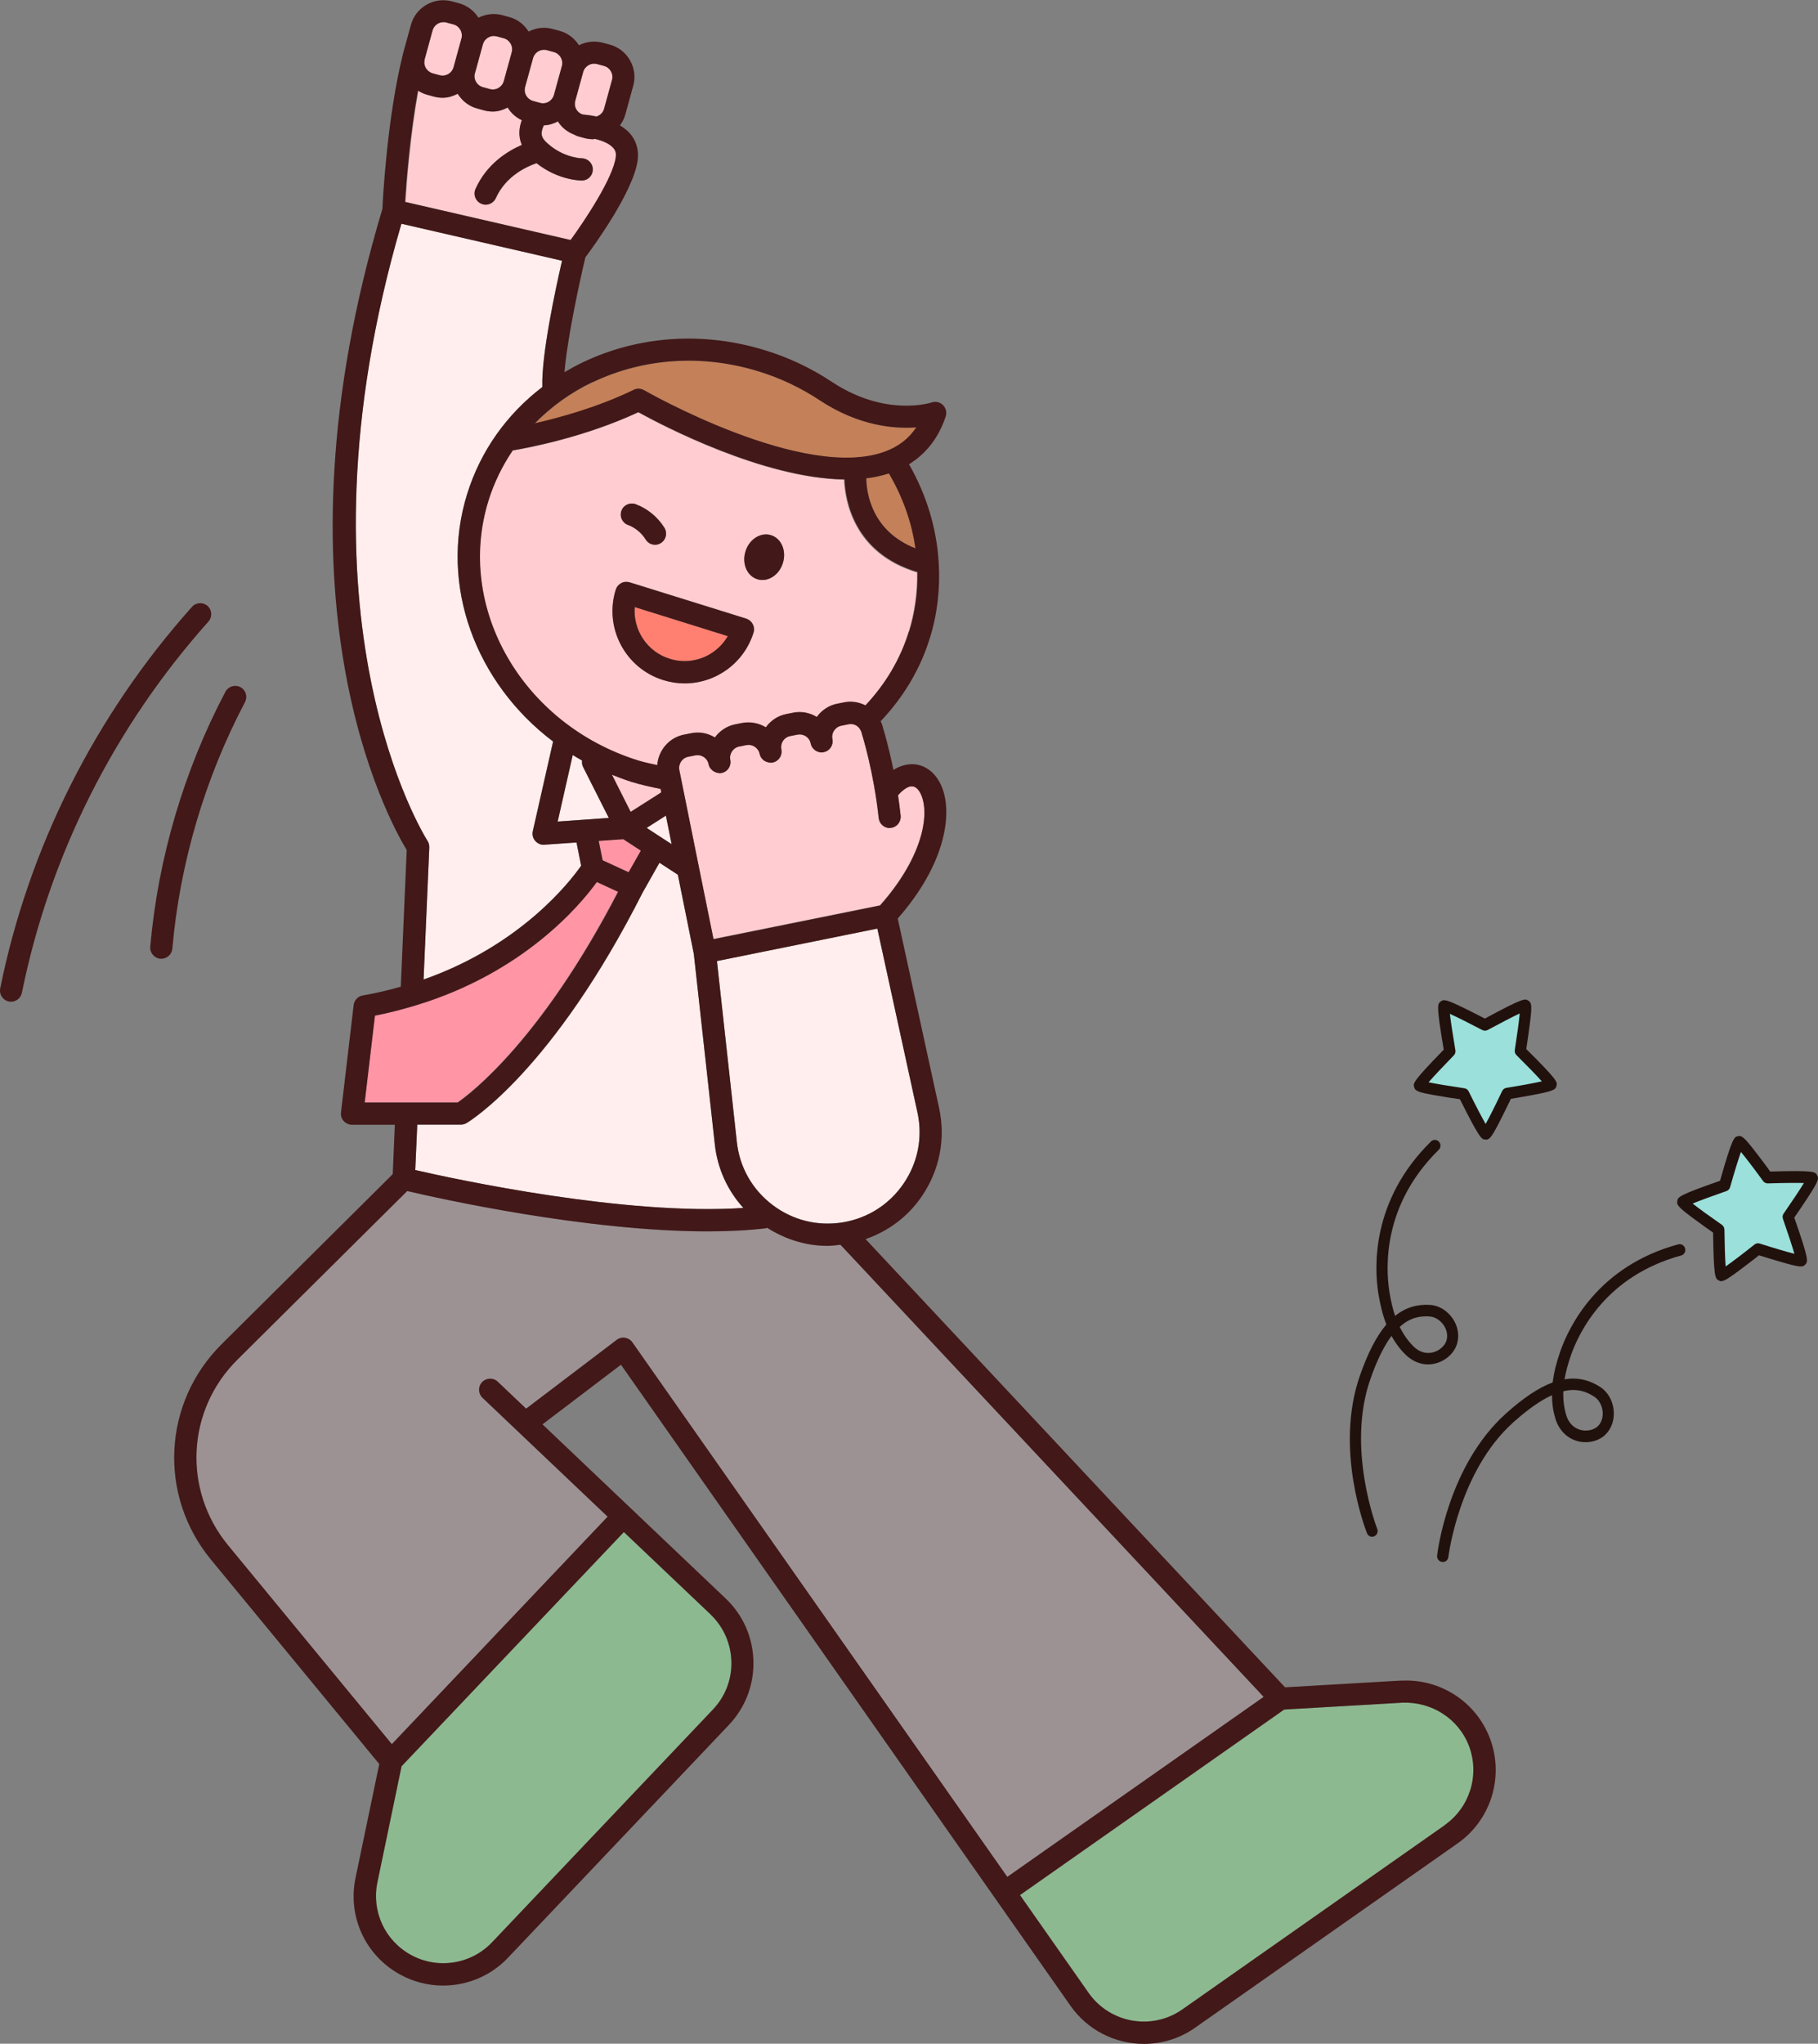 <?xml version="1.0" encoding="UTF-8"?><svg id="_レイヤー_2" xmlns="http://www.w3.org/2000/svg" viewBox="0 0 180.9 203.23"><rect x="0" y="0" width="180.9" height="203.23" fill="#808080" stroke="none"/><defs><style>.cls-1{fill:#ff95a5;}.cls-2{fill:#431818;}.cls-3{fill:#ffeeed;}.cls-4{fill:#21110d;}.cls-5{fill:#ffccd1;}.cls-6{fill:#9c9294;}.cls-7{fill:#8cb990;}.cls-8{fill:#c48058;}.cls-9{fill:#9be0da;}.cls-10{fill:#ff8071;}</style></defs><g id="_レイヤー_3"><path class="cls-9" d="M151.78,99.98c-.18-.12-3.34,1.59-4.02,1.96-.66-.34-3.9-2.03-4.07-1.89-.17.14.45,3.77.58,4.52-.53.54-3.07,3.15-3.01,3.37.06.21,3.65.74,4.39.84.35.69,1.98,3.95,2.2,3.97.22.01,1.81-3.31,2.14-4,.74-.12,4.31-.7,4.37-.92.05-.21-2.52-2.77-3.06-3.31.12-.75.68-4.42.5-4.54Z"/><path class="cls-9" d="M180.33,117.15c-.11-.19-3.68-.09-4.45-.07-.44-.61-2.62-3.58-2.83-3.53-.21.05-1.23,3.58-1.44,4.32-.71.25-4.12,1.44-4.16,1.66-.04.22,2.96,2.32,3.57,2.74,0,.78.07,4.44.25,4.55.19.11,3.05-2.15,3.65-2.62.72.23,4.17,1.32,4.31,1.15.14-.17-1.06-3.62-1.32-4.36.43-.62,2.52-3.66,2.41-3.84Z"/><path class="cls-4" d="M147.9,113.32s-.06,0-.1,0c-.37-.02-.54-.03-2.53-4.01-.51-.07-1.36-.2-2.17-.34-2.06-.35-2.28-.47-2.39-.88-.1-.37-.14-.54,2.95-3.71-.75-4.41-.62-4.53-.33-4.77.32-.27.56-.24,2.45.68.74.36,1.51.76,1.97,1,3.86-2.09,4.01-2,4.32-1.79.35.22.4.47.12,2.59-.11.83-.24,1.7-.32,2.23,3.14,3.11,3.1,3.29,3.01,3.65-.1.41-.32.53-2.37.92-.81.15-1.66.3-2.17.38-.23.47-.61,1.27-.99,2.01-.88,1.74-1.11,2.03-1.45,2.05ZM142.17,107.63c.74.15,2.05.37,3.55.59.18.03.34.14.42.31.69,1.4,1.31,2.58,1.69,3.24.37-.67.97-1.86,1.64-3.27.08-.17.24-.29.42-.32,1.49-.24,2.79-.48,3.53-.65-.51-.57-1.44-1.53-2.53-2.61-.13-.13-.19-.32-.16-.5.24-1.55.42-2.88.49-3.64-.68.32-1.85.92-3.2,1.65-.16.09-.35.09-.52,0-1.36-.71-2.54-1.3-3.23-1.61.09.76.29,2.09.55,3.63.03.18-.03.37-.16.5-1.08,1.11-1.99,2.08-2.49,2.65ZM151.48,100.46h0s0,0,0,0Z"/><path class="cls-4" d="M171.31,127.41c-.12,0-.21-.03-.31-.09-.32-.19-.48-.27-.54-4.75-.43-.3-1.14-.8-1.8-1.29-1.7-1.25-1.84-1.46-1.76-1.87.07-.37.11-.55,4.25-1.99,1.23-4.3,1.4-4.34,1.76-4.43.4-.1.61.04,1.9,1.72.51.66,1.03,1.36,1.34,1.79,4.37-.13,4.46.02,4.65.35h0c.22.36.15.6-1.01,2.38-.46.7-.95,1.42-1.25,1.85,1.47,4.21,1.36,4.35,1.12,4.64-.27.32-.51.33-2.52-.25-.79-.23-1.62-.49-2.11-.64-.41.32-1.1.86-1.76,1.35-1.21.91-1.67,1.2-1.97,1.22ZM168.41,119.67c.6.48,1.68,1.26,2.93,2.13.15.11.24.28.25.47.02,1.57.06,2.9.12,3.67.63-.44,1.69-1.24,2.88-2.19.14-.11.34-.15.51-.09,1.44.46,2.71.83,3.45,1.02-.21-.74-.63-2.01-1.14-3.48-.06-.18-.04-.37.07-.52.87-1.26,1.62-2.38,2.02-3.04-.75-.02-2.06-.01-3.59.04-.18,0-.36-.08-.47-.23-.9-1.24-1.72-2.31-2.21-2.9-.25.72-.65,2-1.08,3.51-.05.18-.18.32-.36.38-1.43.5-2.68.96-3.38,1.25ZM179.85,117.45h0s0,0,0,0Z"/><path class="cls-4" d="M143.59,155.32s-.06,0-.1,0c-.31-.04-.53-.32-.49-.64.04-.36,1.1-8.94,6.82-14.09,1.74-1.57,3.28-2.6,4.68-3.12.12-.96.37-1.99.76-3.1.87-2.47,3.75-8.46,11.73-10.63.3-.08.61.1.69.41.08.31-.1.62-.4.7-7.47,2.03-10.15,7.61-10.96,9.91-.3.86-.51,1.65-.64,2.4,1.28-.21,2.45.05,3.56.77.74.48,1.24,1.35,1.33,2.32.09.93-.21,1.81-.82,2.41-.68.66-1.77.92-2.78.65-1.06-.29-1.87-1.11-2.21-2.27-.22-.73-.33-1.49-.33-2.3-1.06.48-2.32,1.33-3.87,2.72-5.39,4.85-6.43,13.28-6.44,13.37-.03.28-.26.49-.52.5ZM155.56,138.34c-.03.84.06,1.62.28,2.36.23.78.74,1.31,1.42,1.49.62.17,1.33.02,1.73-.36.36-.35.54-.89.48-1.47-.06-.61-.37-1.17-.82-1.46-.78-.51-1.73-.88-3.09-.55Z"/><path class="cls-4" d="M136.57,152.82c-.23.01-.46-.12-.55-.36-.13-.34-3.27-8.37-.69-15.7.78-2.23,1.64-3.9,2.62-5.05-.35-.9-.61-1.92-.8-3.09-.41-2.59-.71-9.26,5.24-15.11.22-.22.58-.21.79.02.21.23.21.59-.02.81-5.57,5.47-5.29,11.68-4.91,14.1.14.9.33,1.7.57,2.41,1.02-.82,2.17-1.17,3.48-1.09.87.05,1.72.57,2.26,1.37.52.77.67,1.69.42,2.51-.28.92-1.12,1.68-2.13,1.94-1.07.28-2.16-.05-3.01-.89-.54-.53-.99-1.14-1.38-1.84-.7.94-1.41,2.31-2.1,4.29-2.42,6.91.65,14.81.68,14.89.12.29-.02.63-.31.75-.06.02-.12.04-.18.04ZM139.28,131.95c.37.75.82,1.39,1.36,1.93.57.57,1.26.78,1.95.6.63-.16,1.18-.64,1.34-1.17.15-.49.05-1.04-.27-1.52-.34-.51-.88-.84-1.41-.88-.92-.06-1.93.09-2.97,1.04Z"/><polygon class="cls-3" points="66.26 81.11 64.35 82.33 66.84 83.95 66.26 81.11"/><polygon class="cls-1" points="62.55 86.74 63.77 84.59 62.02 83.45 59.58 83.62 59.97 85.55 62.55 86.74"/><path class="cls-5" d="M62.83,77.75c-.67-.21-1.31-.45-1.94-.71l1.86,3.69,3.05-1.94-.07-.35c-.98-.19-1.95-.4-2.9-.7Z"/><path class="cls-3" d="M56.99,75.07l-1.5,6.62,5.09-.36-2.57-5.09c-.1-.2-.12-.42-.09-.62-.32-.18-.62-.37-.93-.55Z"/><path class="cls-3" d="M71.34,95.57l1.98,17.99c.28,2.52,1.54,4.75,3.56,6.27,2.02,1.53,4.51,2.13,7.01,1.72,2.48-.42,4.63-1.8,6.04-3.88,1.41-2.09,1.89-4.59,1.36-7.05l-3.99-18.28-15.96,3.23Z"/><path class="cls-1" d="M61.5,88.68l-2.12-.98c-1.67,2.32-7.27,9-17.96,12.25-.04.02-.09.03-.14.04-1.26.38-2.57.73-3.98,1l-1.02,8.63h9.24c1.36-.94,8.36-6.29,15.96-20.95Z"/><path class="cls-7" d="M37.55,187.16c-.61,2.9.73,5.81,3.33,7.24,2.66,1.46,5.99.95,8.08-1.26l21.97-23.14c1.23-1.3,1.88-3,1.84-4.78-.05-1.79-.79-3.45-2.09-4.69l-8.62-8.18-22.12,23.29-2.4,11.52Z"/><path class="cls-5" d="M43.05,7.29l.69.19h0c.59.17,1.22-.19,1.39-.79l.79-2.87c.16-.6-.19-1.22-.79-1.39l-.7-.19c-.1-.03-.2-.04-.3-.04-.49,0-.95.33-1.09.83l-.78,2.85s0,.02,0,.03c-.08.29-.04.59.11.85.15.26.39.45.68.53Z"/><path class="cls-5" d="M61.29,15.6c.04-.36-.03-.63-.24-.87-.39-.45-1.12-.74-1.82-.91-.07,0-.14.03-.21.03-.29,0-.59-.04-.88-.12h0s-.69-.19-.69-.19c-.03,0-.05-.03-.08-.04-.07-.02-.12-.06-.18-.09-.68-.25-1.27-.7-1.66-1.33-.44.22-.91.38-1.41.39-.39.89-.3,1.28.69,2.06,1.51,1.19,3.08,1.22,3.1,1.22.61,0,1.1.5,1.09,1.11,0,.61-.49,1.1-1.09,1.1h0c-.14,0-2.34-.03-4.46-1.69-.02-.01-.02-.02-.04-.04-.92.31-3.05,1.24-4.06,3.48-.18.41-.59.65-1.01.65-.15,0-.3-.03-.45-.1-.56-.25-.81-.9-.56-1.46,1.12-2.5,3.2-3.77,4.61-4.38-.37-.88-.28-1.71,0-2.46-.6-.28-1.08-.72-1.41-1.26-.46.23-.95.4-1.48.4-.29,0-.59-.04-.88-.12h0l-.69-.19c-.81-.22-1.48-.75-1.92-1.46-.46.23-.96.4-1.49.4-.29,0-.59-.04-.89-.12l-.69-.19c-.32-.09-.6-.23-.86-.39-.8,4.43-1.16,9.12-1.28,11.05l16.47,3.79c1.47-2.03,4.26-6.22,4.5-8.28Z"/><path class="cls-3" d="M42.71,84.26l-.57,13.14c9.74-3.42,14.64-9.82,15.68-11.32l-.46-2.31-3.19.22c-.36.04-.69-.12-.92-.38-.23-.26-.31-.62-.24-.96l2.02-8.92c-7.67-5.79-11.39-15.5-8.55-24.62,1.33-4.27,3.93-7.92,7.48-10.63-.11-3.17,1.33-9.83,1.96-12.56l-15.99-3.68c-11.48,39.23,2.46,61.14,2.6,61.35.13.19.19.42.18.65Z"/><path class="cls-3" d="M46.43,111.68c-.17.1-.37.16-.56.16h-4.35l-.2,4.52c4.02.92,20.88,4.56,32.65,3.77-1.58-1.75-2.58-3.92-2.84-6.32l-2.09-18.94-1.59-7.88-1.83-1.19-1.65,2.92c-8.95,17.71-17.19,22.77-17.54,22.97Z"/><path class="cls-6" d="M83.63,123.78c-.43.05-.86.11-1.29.11-2.13,0-4.19-.64-6.01-1.8-.06.02-.11.05-.18.06-1.8.21-3.74.3-5.75.3-12.09,0-26.77-3.28-29.88-4.01l-16.9,16.77c-5.06,5.02-5.46,12.96-.92,18.46l16.29,19.77,21.47-22.62-12.45-11.82c-.44-.42-.46-1.12-.04-1.56.42-.44,1.12-.45,1.56-.04l2.82,2.68,9.01-6.84c.24-.18.54-.26.84-.21.3.05.56.21.73.46l37.3,53.15,25.51-17.9-42.11-44.96Z"/><path class="cls-7" d="M139.54,169.32l-11.74.68-26.29,18.45,6.83,9.73c2.12,3.02,6.31,3.76,9.33,1.64l26.12-18.33c2.49-1.74,3.49-4.95,2.44-7.81-1.03-2.78-3.74-4.48-6.67-4.36Z"/><path class="cls-5" d="M84.01,47.7c-8.08-.11-18.11-5.37-20.51-6.69-5.3,2.46-10.84,3.52-12.5,3.8-1.03,1.52-1.85,3.18-2.41,4.97-3.32,10.67,3.36,22.27,14.89,25.87.62.19,1.27.32,1.9.46.11-1.46,1.15-2.73,2.65-3.03l.71-.14c.85-.18,1.68,0,2.37.42.49-.67,1.18-1.14,2-1.3l.7-.14c.85-.17,1.68.01,2.37.43.49-.67,1.18-1.14,2-1.31l.7-.14c.82-.17,1.65-.01,2.37.42.49-.67,1.18-1.14,2-1.31l.7-.14c.75-.15,1.5-.02,2.14.3,1.99-2.11,3.46-4.56,4.32-7.33.6-1.92.86-3.91.83-5.91-6.3-1.89-7.18-7.12-7.26-9.21ZM61.84,50.78c.21-.57.85-.85,1.42-.64,1.18.44,2.19,1.28,2.85,2.34.32.52.17,1.2-.35,1.52-.18.11-.38.17-.58.17-.37,0-.73-.18-.93-.52-.41-.66-1.04-1.17-1.76-1.45-.57-.22-.86-.85-.64-1.42ZM74.98,62.9c-.96,3.07-3.8,5.05-6.86,5.05-.71,0-1.42-.11-2.13-.33-3.78-1.18-5.9-5.21-4.72-8.99.09-.28.28-.51.54-.65.26-.14.57-.16.84-.08l11.6,3.61c.58.18.91.8.73,1.38ZM77.9,55.99c-.38,1.21-1.52,1.93-2.54,1.61-1.03-.32-1.56-1.56-1.18-2.77.38-1.21,1.52-1.93,2.54-1.61,1.03.32,1.56,1.56,1.18,2.77Z"/><path class="cls-10" d="M66.64,65.51c1.27.4,2.62.27,3.79-.34.84-.44,1.53-1.1,1.99-1.91l-9.26-2.89c-.18,2.26,1.22,4.43,3.48,5.14Z"/><path class="cls-5" d="M85.77,73c-.15-.72-.71-1.13-1.36-1l-.7.14c-.3.06-.55.23-.72.48-.17.25-.23.55-.17.85.12.6-.27,1.18-.86,1.3-.58.12-1.18-.27-1.3-.86-.06-.3-.23-.55-.48-.72-.25-.17-.55-.22-.85-.16l-.71.14c-.3.06-.55.23-.72.48-.17.25-.22.55-.16.85.12.6-.26,1.18-.86,1.3-.07.02-.15.02-.22.02-.04,0-.08-.02-.12-.02-.05,0-.11-.01-.16-.03-.08-.02-.16-.06-.23-.09-.04-.02-.09-.04-.13-.07-.07-.05-.14-.12-.2-.19-.03-.03-.06-.06-.08-.09-.07-.11-.13-.24-.16-.38-.12-.61-.71-1.01-1.33-.88l-.7.14c-.61.12-1.01.72-.89,1.33.12.6-.27,1.18-.86,1.3-.07.02-.15.02-.22.02-.04,0-.08-.02-.13-.02-.05,0-.1-.01-.14-.03-.09-.02-.18-.06-.26-.11-.03-.02-.07-.03-.1-.06-.08-.06-.16-.13-.22-.21-.02-.03-.05-.05-.07-.07-.08-.11-.14-.24-.16-.39-.12-.61-.71-1-1.33-.88l-.7.14c-.61.12-1,.72-.88,1.33l.52,2.57s0,0,0,0l1.4,6.94s0,0,0,0l1.48,7.3,16.57-3.35c3.95-4.43,4.95-8.6,4.17-10.81-.21-.59-.55-.98-.9-1.03-.4-.08-.95.27-1.48.88.1.65.19,1.32.26,2.03.06.61-.37,1.15-.98,1.21-.04,0-.08,0-.12,0-.56,0-1.03-.42-1.09-.99-.49-4.62-1.65-8.3-1.66-8.33Z"/><path class="cls-8" d="M86.2,47.57c.02,1.41.51,5.24,4.89,6.96-.36-2.58-1.26-5.11-2.64-7.46-.72.23-1.47.4-2.25.49Z"/><path class="cls-5" d="M48.04,8.66l.7.19c.6.17,1.22-.19,1.39-.79l.79-2.87c.08-.29.04-.59-.11-.86-.15-.26-.39-.45-.68-.53l-.69-.19c-.3-.08-.6-.04-.86.11s-.45.39-.53.68l-.79,2.87c-.08.29-.04.59.11.86s.39.45.68.53Z"/><path class="cls-5" d="M53.04,10.04l.69.19h0c.6.17,1.22-.19,1.39-.79l.79-2.87c.17-.6-.19-1.22-.79-1.39l-.69-.19c-.1-.03-.2-.04-.3-.04-.49,0-.95.33-1.09.83l-.79,2.87c-.08.29-.04.59.11.86.15.26.39.45.68.53Z"/><path class="cls-5" d="M57.98,11.38c.27.02.77.07,1.37.2.36-.11.66-.38.76-.77l.79-2.87c.08-.29.04-.59-.11-.86s-.39-.45-.68-.53l-.7-.19c-.59-.16-1.21.19-1.38.79l-.79,2.87c-.08.29-.04.59.11.86.14.24.36.41.63.5Z"/><path class="cls-8" d="M63.06,38.77c.33-.16.72-.14,1.03.04.16.09,15.97,9.13,24.03,6.08,1.31-.5,2.32-1.28,3.05-2.38-2.19.16-5.72-.14-9.58-2.68,0,0,0,0,0,0-1.85-1.23-3.88-2.2-6.04-2.87-5.61-1.75-11.5-1.37-16.6,1.07-2.2,1.05-4.11,2.44-5.73,4.09,2.55-.58,6.32-1.63,9.84-3.33Z"/><path class="cls-2" d="M76.72,53.22c-1.03-.32-2.17.4-2.54,1.61-.38,1.21.15,2.45,1.18,2.77,1.03.32,2.17-.4,2.54-1.61.38-1.21-.15-2.45-1.18-2.77Z"/><path class="cls-2" d="M139.41,167.12l-11.54.67-41.74-44.57c2.28-.79,4.25-2.26,5.63-4.31,1.75-2.59,2.35-5.7,1.68-8.75l-4.11-18.82c4.72-5.37,5.4-10.25,4.48-12.84-.49-1.4-1.46-2.3-2.66-2.48-.5-.07-1.32-.04-2.25.54-.5-2.46-1-4.08-1.02-4.11-.05-.26-.14-.5-.25-.73,2.25-2.37,3.92-5.13,4.89-8.25.76-2.43,1.04-4.96.89-7.48,0-.04,0-.09-.01-.13-.21-3.35-1.21-6.66-2.95-9.69,1.71-1.06,2.95-2.64,3.65-4.75.13-.4.03-.83-.26-1.13-.29-.3-.73-.4-1.13-.27-.19.06-4.62,1.45-9.91-2.03,0,0,0,0,0,0-2.03-1.35-4.25-2.41-6.62-3.14-6.13-1.91-12.6-1.49-18.21,1.19-.62.3-1.22.63-1.8.97.27-3.31,1.48-8.92,2.08-11.42.83-1.11,4.85-6.63,5.21-9.73.11-.97-.15-1.85-.76-2.57-.29-.33-.64-.59-1.01-.82.23-.32.42-.67.53-1.07l.79-2.87c.24-.86.12-1.76-.32-2.53-.44-.78-1.16-1.33-2.01-1.56l-.69-.19c-.83-.22-1.67-.11-2.38.25-.43-.67-1.09-1.21-1.92-1.43l-.7-.19c-.83-.23-1.68-.11-2.39.26-.44-.7-1.1-1.22-1.91-1.44l-.69-.19c-.81-.22-1.64-.12-2.39.25-.43-.67-1.09-1.2-1.92-1.43l-.7-.19c-.86-.23-1.76-.12-2.53.32-.78.44-1.33,1.15-1.57,2.01l-.79,2.87s0,.01,0,.02c0,0,0,0,0,0-1.56,6.22-2,14.3-2.05,15.42-11.61,38.67.62,60.79,2.42,63.75l-.59,13.59c-1.2.34-2.45.64-3.78.87-.48.08-.85.47-.91.96l-1.26,10.67c-.04.31.06.63.27.86.21.23.51.37.83.37h4.26l-.21,4.91-17.02,16.9c-5.87,5.83-6.33,15.04-1.07,21.43l16.75,20.33-2.36,11.31c-.81,3.86.98,7.73,4.43,9.62,1.34.74,2.82,1.1,4.28,1.1,2.38,0,4.74-.95,6.46-2.77l21.97-23.14c1.64-1.73,2.51-3.99,2.45-6.36-.06-2.38-1.04-4.59-2.77-6.23l-9.41-8.94s0,0,0,0l-8.81-8.37,7.81-5.93,37.27,53.12,7.46,10.63c1.73,2.47,4.5,3.79,7.3,3.79,1.77,0,3.55-.52,5.1-1.61l26.12-18.33c3.31-2.32,4.64-6.59,3.24-10.38-1.37-3.7-4.98-6.02-8.87-5.8ZM91.29,110.62c.54,2.46.06,4.96-1.36,7.05-1.41,2.09-3.56,3.46-6.04,3.88-2.49.42-4.98-.19-7.01-1.72-2.02-1.53-3.29-3.75-3.56-6.27l-1.98-17.99,15.96-3.23,3.99,18.28ZM58.01,76.25l2.57,5.09-5.09.36,1.5-6.62c.31.19.61.38.93.55-.02.21-.01.42.09.62ZM62.02,83.45l1.75,1.14-1.22,2.15-2.59-1.19-.39-1.93,2.44-.17ZM62.75,80.73l-1.86-3.69c.64.25,1.28.5,1.94.71.94.29,1.92.51,2.9.7l.07.35-3.05,1.94ZM66.26,81.11l.57,2.84-2.49-1.62,1.91-1.22ZM63.97,88.71l1.65-2.92,1.83,1.19,1.59,7.88,2.09,18.94c.26,2.4,1.26,4.58,2.84,6.32-11.77.79-28.63-2.85-32.65-3.77l.2-4.52h4.35c.2,0,.39-.05.56-.16.35-.21,8.59-5.27,17.54-22.97ZM88.52,82.33s.08,0,.12,0c.61-.06,1.04-.61.98-1.21-.07-.7-.17-1.38-.26-2.03.53-.61,1.08-.96,1.48-.88.36.05.69.44.9,1.03.78,2.21-.22,6.38-4.17,10.81l-16.57,3.35-1.48-7.3s0,0,0,0l-1.4-6.94s0,0,0,0l-.52-2.57c-.12-.61.27-1.21.88-1.33l.7-.14c.62-.12,1.21.27,1.33.88.03.14.09.27.16.39.02.03.04.05.07.07.07.08.14.15.22.21.03.02.07.04.1.06.08.05.17.08.26.11.05.01.09.02.14.03.04,0,.08.02.13.02.07,0,.15,0,.22-.02.6-.12.98-.7.86-1.3-.12-.61.27-1.21.89-1.33l.7-.14c.62-.12,1.21.28,1.33.88.03.14.09.27.16.38.02.04.06.06.08.09.06.07.12.14.2.19.04.03.08.05.13.07.07.04.15.07.23.09.05.01.11.02.16.03.04,0,.08.02.12.02.07,0,.15,0,.22-.02.6-.12.98-.7.86-1.3-.06-.3,0-.59.16-.85.17-.25.42-.42.72-.48l.71-.14c.3-.06.59,0,.85.16.25.17.42.42.48.72.12.6.72.99,1.3.86.6-.12.98-.7.86-1.3-.06-.3,0-.6.17-.85.17-.25.42-.42.72-.48l.7-.14c.65-.13,1.21.27,1.36,1,.01.04,1.17,3.72,1.66,8.33.06.57.54.99,1.09.99ZM90.44,62.81c-.86,2.77-2.34,5.22-4.32,7.33-.64-.32-1.39-.46-2.14-.3l-.7.14c-.82.17-1.51.64-2,1.31-.72-.43-1.55-.59-2.37-.42l-.7.14c-.82.17-1.51.64-2,1.31-.69-.41-1.53-.59-2.37-.43l-.7.14c-.82.17-1.51.64-2,1.3-.69-.42-1.53-.6-2.37-.42l-.71.14c-1.5.3-2.54,1.58-2.65,3.03-.64-.14-1.28-.27-1.9-.46-11.54-3.6-18.22-15.2-14.89-25.87.56-1.79,1.38-3.45,2.41-4.97,1.66-.28,7.2-1.33,12.5-3.8,2.4,1.32,12.43,6.58,20.51,6.69.08,2.09.95,7.32,7.26,9.21.03,1.99-.23,3.98-.83,5.91ZM91.09,54.53c-4.39-1.73-4.87-5.56-4.89-6.96.79-.1,1.54-.26,2.25-.49,1.38,2.35,2.28,4.87,2.64,7.46ZM58.95,38.02c5.1-2.44,10.99-2.82,16.6-1.07,2.16.67,4.19,1.64,6.04,2.87,0,0,0,0,0,0,3.86,2.54,7.39,2.84,9.58,2.68-.73,1.1-1.74,1.89-3.05,2.38-8.06,3.05-23.88-5.99-24.03-6.08-.32-.18-.71-.2-1.03-.04-3.52,1.71-7.29,2.75-9.84,3.33,1.62-1.64,3.53-3.04,5.73-4.09ZM57.24,10.03l.79-2.87c.17-.6.79-.95,1.38-.79l.7.19c.29.08.53.27.68.53s.19.56.11.86l-.79,2.87c-.11.39-.4.66-.76.77-.6-.12-1.1-.18-1.37-.2-.26-.09-.49-.26-.63-.5-.15-.26-.19-.56-.11-.86ZM52.25,8.65l.79-2.87c.14-.5.59-.83,1.09-.83.1,0,.2.01.3.04l.69.19c.6.16.95.79.79,1.39l-.79,2.87c-.17.6-.78.96-1.39.79h0l-.69-.19c-.29-.08-.53-.27-.68-.53-.15-.26-.19-.56-.11-.86ZM47.26,7.28l.79-2.87c.08-.29.27-.53.53-.68s.56-.19.86-.11l.69.19c.29.08.53.27.68.53.15.26.19.56.11.86l-.79,2.87c-.17.6-.79.96-1.39.79l-.7-.19c-.29-.08-.53-.27-.68-.53s-.19-.56-.11-.86ZM42.26,5.91s0-.02,0-.03l.78-2.85c.14-.5.59-.83,1.09-.83.1,0,.2.01.3.04l.7.19c.6.16.95.79.79,1.39l-.79,2.87c-.16.6-.79.95-1.39.79h0l-.69-.19c-.29-.08-.53-.27-.68-.53-.15-.26-.19-.56-.11-.85ZM41.61,9.02c.26.16.55.31.86.39l.69.19c.3.08.59.12.89.12.53,0,1.03-.17,1.49-.4.44.71,1.11,1.24,1.92,1.46l.69.19h0c.29.08.59.12.88.12.53,0,1.02-.16,1.48-.4.33.54.81.98,1.41,1.26-.27.74-.37,1.57,0,2.46-1.41.61-3.49,1.88-4.61,4.38-.25.56,0,1.21.56,1.46.15.07.3.1.45.1.42,0,.82-.24,1.01-.65,1-2.24,3.14-3.17,4.06-3.48.02.01.02.02.04.04,2.12,1.66,4.32,1.69,4.46,1.69h0c.61,0,1.09-.49,1.09-1.1,0-.61-.49-1.1-1.09-1.11-.02,0-1.59-.03-3.1-1.22-.99-.77-1.07-1.17-.69-2.06.5-.01.97-.16,1.41-.39.39.63.97,1.07,1.66,1.33.06.04.12.07.18.09.03,0,.05.03.08.04l.69.19h0c.3.08.59.12.88.12.07,0,.14-.03.21-.03.7.17,1.44.46,1.82.91.21.25.29.51.24.87-.24,2.05-3.02,6.25-4.5,8.28l-16.47-3.79c.12-1.93.48-6.62,1.28-11.05ZM39.94,22.25l15.99,3.68c-.63,2.73-2.07,9.39-1.96,12.56-3.55,2.71-6.15,6.36-7.48,10.63-2.84,9.12.88,18.83,8.55,24.62l-2.02,8.92c-.08.34.01.7.24.96.23.26.56.42.92.38l3.19-.22.46,2.31c-1.04,1.5-5.94,7.9-15.68,11.32l.57-13.14c0-.23-.05-.46-.18-.65-.14-.22-14.08-22.12-2.6-61.35ZM36.29,109.63l1.02-8.63c1.41-.27,2.71-.62,3.98-1,.05-.01.09-.02.14-.04,10.68-3.25,16.28-9.93,17.96-12.25l2.12.98c-7.6,14.65-14.6,20.01-15.96,20.95h-9.24ZM70.69,160.53c1.3,1.23,2.04,2.9,2.09,4.69.05,1.79-.61,3.49-1.84,4.78l-21.97,23.14c-2.1,2.21-5.42,2.72-8.08,1.26-2.6-1.43-3.94-4.34-3.33-7.24l2.4-11.52,22.12-23.29,8.62,8.18ZM62.93,133.49c-.17-.25-.44-.41-.73-.46-.3-.05-.6.03-.84.21l-9.01,6.84-2.82-2.68c-.44-.42-1.14-.4-1.56.04-.42.44-.4,1.14.04,1.56l12.45,11.82-21.47,22.62-16.29-19.77c-4.53-5.5-4.14-13.44.92-18.46l16.9-16.77c3.11.73,17.79,4.01,29.88,4.01,2.01,0,3.95-.09,5.75-.3.06,0,.12-.04.18-.06,1.82,1.16,3.88,1.8,6.01,1.8.43,0,.86-.06,1.29-.11l42.11,44.96-25.51,17.9-37.3-53.15ZM143.77,181.49l-26.12,18.33c-3.03,2.12-7.21,1.38-9.33-1.64l-6.83-9.73,26.29-18.45,11.74-.68c2.93-.12,5.64,1.59,6.67,4.36,1.05,2.85.05,6.06-2.44,7.81Z"/><path class="cls-2" d="M74.25,61.52l-11.6-3.61c-.27-.08-.58-.06-.84.08-.26.14-.45.37-.54.65-1.18,3.78.94,7.81,4.72,8.99.71.22,1.42.33,2.13.33,3.06,0,5.9-1.97,6.86-5.05.18-.58-.14-1.2-.73-1.38ZM70.43,65.17c-1.17.61-2.52.74-3.79.34-2.26-.7-3.66-2.88-3.48-5.14l9.26,2.89c-.47.8-1.15,1.46-1.99,1.91Z"/><path class="cls-2" d="M62.49,52.2c.73.27,1.35.79,1.76,1.45.21.34.57.52.93.52.2,0,.4-.05.58-.17.52-.32.67-1,.35-1.52-.67-1.07-1.68-1.9-2.85-2.34-.57-.21-1.21.07-1.42.64-.22.57.07,1.21.64,1.42Z"/><path class="cls-2" d="M20.66,60.26c-.45-.4-1.15-.37-1.56.09C9.45,71.15,2.86,84.27.02,98.29c-.12.6.26,1.18.86,1.3.07.02.15.02.22.02.51,0,.97-.36,1.08-.89,2.76-13.63,9.17-26.4,18.56-36.91.4-.45.37-1.15-.09-1.56Z"/><path class="cls-2" d="M23.92,68.33c-.53-.28-1.2-.08-1.49.46-4.13,7.82-6.71,16.59-7.48,25.35-.05.61.4,1.14,1,1.2.03,0,.07,0,.1,0,.56,0,1.05-.43,1.1-1.01.74-8.47,3.24-16.95,7.23-24.51.28-.54.08-1.21-.46-1.49Z"/></g></svg>
